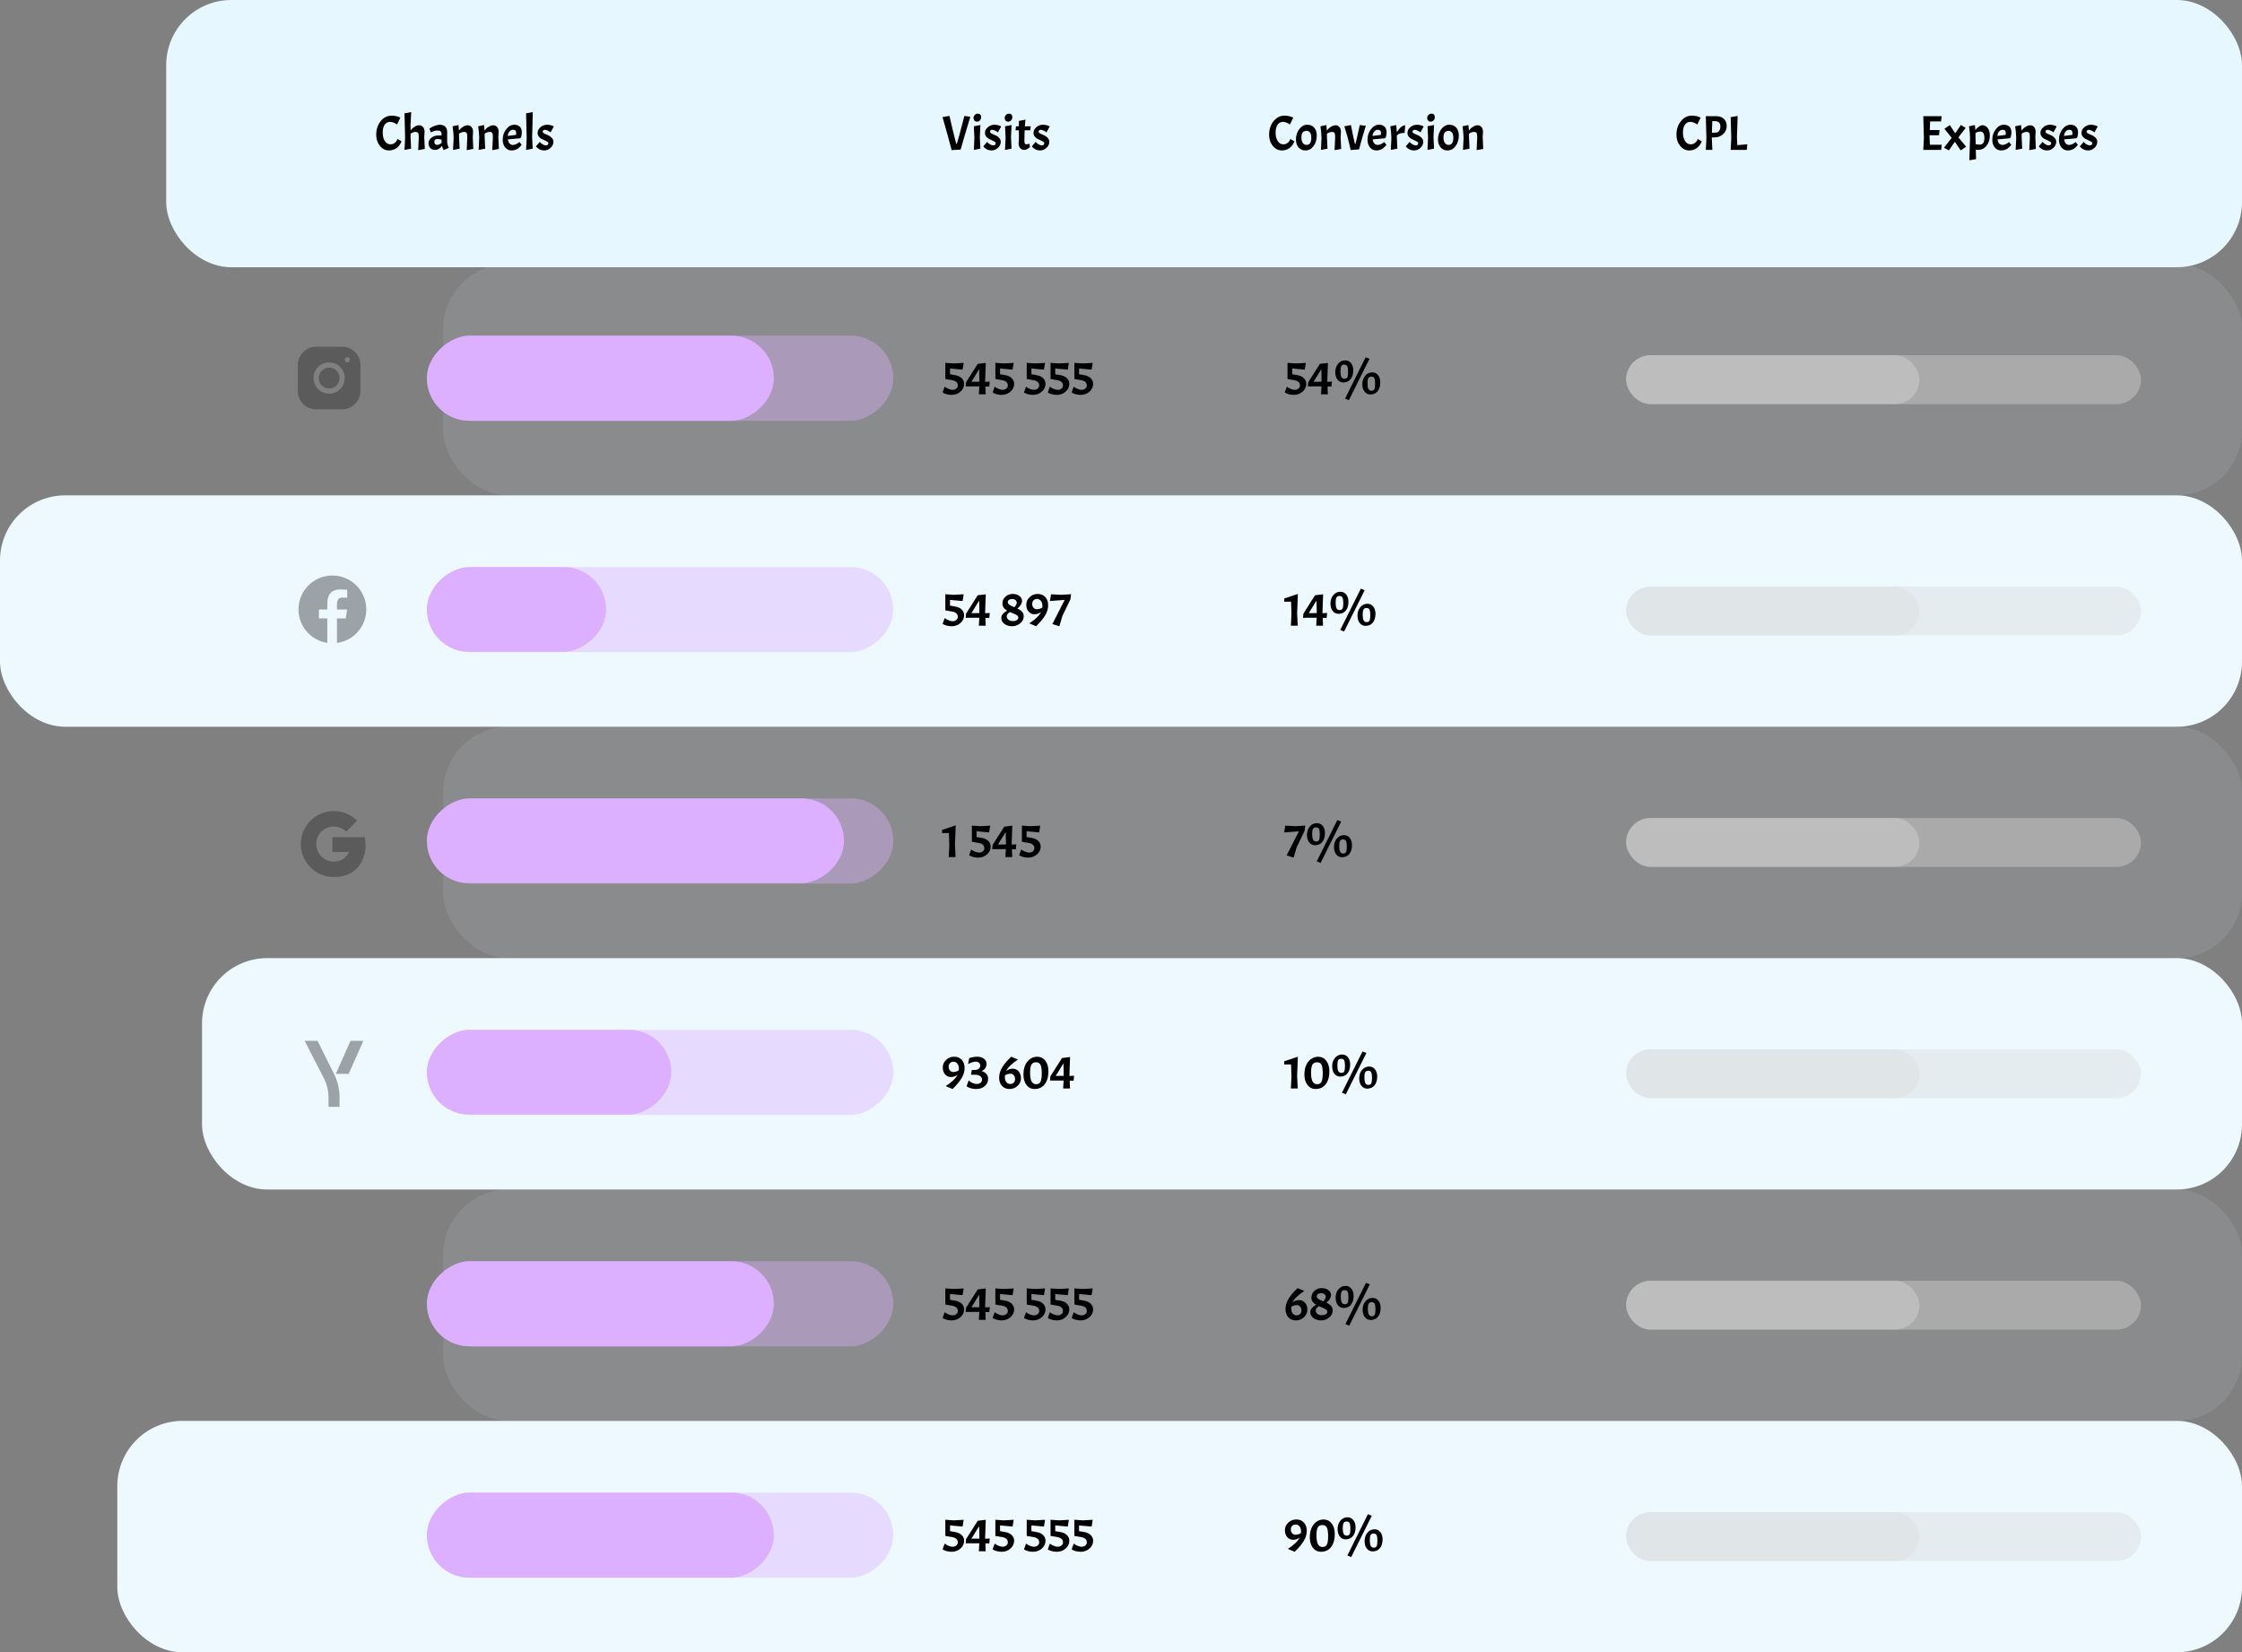 <?xml version="1.0" encoding="UTF-8"?> <svg xmlns="http://www.w3.org/2000/svg" width="688" height="507" viewBox="0 0 688 507" fill="none"><rect x="0" y="0" width="688" height="507" fill="#808080" stroke="none"/> <rect x="51" width="637" height="82" rx="20" fill="#E6F7FF"></rect> <path d="M293.44 44.125H293.62L294.37 41.545L295.945 35.56L297.76 35.83L295.975 41.785L294.805 45.88L292.03 46.075L290.965 42.07L289.225 35.935L291.355 35.56L292.72 41.35L293.44 44.125ZM300.859 38.365L300.679 42.1L300.844 45.625L298.834 46L299.014 42.355L298.849 38.74L300.859 38.365ZM298.744 36.175C298.744 35.835 298.874 35.535 299.134 35.275C299.394 35.005 299.694 34.87 300.034 34.87C300.374 34.87 300.634 34.965 300.814 35.155C300.994 35.335 301.084 35.61 301.084 35.98C301.084 36.35 300.954 36.67 300.694 36.94C300.444 37.2 300.149 37.33 299.809 37.33C299.479 37.33 299.219 37.22 299.029 37C298.839 36.78 298.744 36.505 298.744 36.175ZM304.777 44.605C305.297 44.605 305.557 44.375 305.557 43.915C305.557 43.755 305.442 43.605 305.212 43.465C304.992 43.325 304.717 43.185 304.387 43.045C304.067 42.905 303.742 42.75 303.412 42.58C303.092 42.4 302.817 42.155 302.587 41.845C302.367 41.535 302.257 41.18 302.257 40.78C302.257 40.11 302.552 39.525 303.142 39.025C303.732 38.525 304.412 38.275 305.182 38.275C305.542 38.275 305.892 38.32 306.232 38.41C306.582 38.49 306.917 38.62 307.237 38.8L306.232 40.63C306.162 40.57 306.072 40.495 305.962 40.405C305.852 40.315 305.642 40.2 305.332 40.06C305.032 39.91 304.762 39.835 304.522 39.835C304.292 39.835 304.112 39.89 303.982 40C303.862 40.1 303.802 40.245 303.802 40.435C303.802 40.615 303.972 40.8 304.312 40.99C304.662 41.17 305.042 41.34 305.452 41.5C305.862 41.65 306.237 41.905 306.577 42.265C306.927 42.615 307.102 43.035 307.102 43.525C307.102 44.225 306.812 44.84 306.232 45.37C305.662 45.9 305.002 46.165 304.252 46.165C303.772 46.165 303.322 46.06 302.902 45.85C302.492 45.64 302.197 45.43 302.017 45.22L301.747 44.905L302.932 43.525C302.992 43.605 303.077 43.705 303.187 43.825C303.297 43.945 303.512 44.105 303.832 44.305C304.162 44.505 304.477 44.605 304.777 44.605ZM310.425 38.365L310.245 42.1L310.41 45.625L308.4 46L308.58 42.355L308.415 38.74L310.425 38.365ZM308.31 36.175C308.31 35.835 308.44 35.535 308.7 35.275C308.96 35.005 309.26 34.87 309.6 34.87C309.94 34.87 310.2 34.965 310.38 35.155C310.56 35.335 310.65 35.61 310.65 35.98C310.65 36.35 310.52 36.67 310.26 36.94C310.01 37.2 309.715 37.33 309.375 37.33C309.045 37.33 308.785 37.22 308.595 37C308.405 36.78 308.31 36.505 308.31 36.175ZM312.662 38.74V37.105L314.687 36.715L314.492 38.74H316.307L316.142 39.97H314.432L314.357 43.105C314.357 43.575 314.402 43.89 314.492 44.05C314.582 44.2 314.747 44.275 314.987 44.275C315.227 44.275 315.547 44.22 315.947 44.11L316.037 45.175C315.377 45.725 314.797 46 314.297 46C313.797 46 313.387 45.82 313.067 45.46C312.747 45.09 312.587 44.61 312.587 44.02L312.677 42.34L312.662 39.97H311.627L311.792 38.74H312.662ZM319.674 44.605C320.194 44.605 320.454 44.375 320.454 43.915C320.454 43.755 320.339 43.605 320.109 43.465C319.889 43.325 319.614 43.185 319.284 43.045C318.964 42.905 318.639 42.75 318.309 42.58C317.989 42.4 317.714 42.155 317.484 41.845C317.264 41.535 317.154 41.18 317.154 40.78C317.154 40.11 317.449 39.525 318.039 39.025C318.629 38.525 319.309 38.275 320.079 38.275C320.439 38.275 320.789 38.32 321.129 38.41C321.479 38.49 321.814 38.62 322.134 38.8L321.129 40.63C321.059 40.57 320.969 40.495 320.859 40.405C320.749 40.315 320.539 40.2 320.229 40.06C319.929 39.91 319.659 39.835 319.419 39.835C319.189 39.835 319.009 39.89 318.879 40C318.759 40.1 318.699 40.245 318.699 40.435C318.699 40.615 318.869 40.8 319.209 40.99C319.559 41.17 319.939 41.34 320.349 41.5C320.759 41.65 321.134 41.905 321.474 42.265C321.824 42.615 321.999 43.035 321.999 43.525C321.999 44.225 321.709 44.84 321.129 45.37C320.559 45.9 319.899 46.165 319.149 46.165C318.669 46.165 318.219 46.06 317.799 45.85C317.389 45.64 317.094 45.43 316.914 45.22L316.644 44.905L317.829 43.525C317.889 43.605 317.974 43.705 318.084 43.825C318.194 43.945 318.409 44.105 318.729 44.305C319.059 44.505 319.374 44.605 319.674 44.605Z" fill="black"></path> <path d="M119.395 46.165C118.285 46.165 117.35 45.7 116.59 44.77C115.83 43.84 115.45 42.7 115.45 41.35C115.45 39.7 115.905 38.31 116.815 37.18C117.735 36.05 118.86 35.485 120.19 35.485C120.71 35.485 121.19 35.54 121.63 35.65C122.08 35.75 122.4 35.855 122.59 35.965L122.86 36.13L121.84 38.215C121.61 38.015 121.285 37.83 120.865 37.66C120.445 37.48 120.065 37.39 119.725 37.39C119.035 37.39 118.48 37.675 118.06 38.245C117.65 38.815 117.445 39.63 117.445 40.69C117.445 41.74 117.66 42.605 118.09 43.285C118.52 43.955 119.105 44.29 119.845 44.29C120.325 44.29 120.76 44.14 121.15 43.84C121.54 43.54 121.815 43.14 121.975 42.64L123.22 43.36C122.89 44.24 122.385 44.93 121.705 45.43C121.025 45.92 120.255 46.165 119.395 46.165ZM128.512 42.205C128.512 41.515 128.452 41.055 128.332 40.825C128.212 40.595 127.932 40.48 127.492 40.48C127.052 40.48 126.552 40.655 125.992 41.005V42.1L126.157 45.625L124.132 46L124.312 42.355L124.132 34.765L126.187 34.39L125.992 38.275V40.03C126.142 39.83 126.312 39.635 126.502 39.445C126.692 39.255 126.987 39.04 127.387 38.8C127.787 38.56 128.212 38.44 128.662 38.44C129.122 38.44 129.507 38.62 129.817 38.98C130.127 39.33 130.282 39.81 130.282 40.42L130.192 42.1L130.357 45.7L128.332 46.075L128.512 42.205ZM133.513 46C132.923 46 132.438 45.815 132.058 45.445C131.688 45.065 131.503 44.56 131.503 43.93C131.503 43.29 131.793 42.74 132.373 42.28C132.953 41.81 133.658 41.575 134.488 41.575H135.508V41.32C135.508 40.83 135.408 40.495 135.208 40.315C135.008 40.135 134.633 40.045 134.083 40.045C133.853 40.045 133.578 40.095 133.258 40.195C132.948 40.285 132.598 40.43 132.208 40.63L131.773 39.445C132.203 39.145 132.723 38.875 133.333 38.635C133.953 38.395 134.463 38.275 134.863 38.275C136.433 38.275 137.218 39.035 137.218 40.555V43.495C137.218 44.055 137.393 44.68 137.743 45.37L136.153 46.045C135.903 45.565 135.718 45.135 135.598 44.755C135.048 45.585 134.353 46 133.513 46ZM134.143 44.47C134.543 44.47 134.998 44.265 135.508 43.855V42.85C134.978 42.73 134.548 42.67 134.218 42.67C133.588 42.67 133.273 42.95 133.273 43.51C133.273 43.8 133.353 44.035 133.513 44.215C133.673 44.385 133.883 44.47 134.143 44.47ZM143.394 42.205C143.394 41.515 143.334 41.055 143.214 40.825C143.094 40.595 142.814 40.48 142.374 40.48C141.934 40.48 141.434 40.655 140.874 41.005V42.1L141.039 45.625L139.029 46L139.209 42.355C139.169 41.015 139.059 39.815 138.879 38.755L140.694 38.365C140.764 38.945 140.814 39.51 140.844 40.06C140.994 39.86 141.164 39.665 141.354 39.475C141.544 39.275 141.844 39.055 142.254 38.815C142.664 38.565 143.094 38.44 143.544 38.44C144.004 38.44 144.389 38.62 144.699 38.98C145.009 39.33 145.164 39.81 145.164 40.42L145.074 42.1L145.239 45.7L143.214 46.075L143.394 42.205ZM151.245 42.205C151.245 41.515 151.185 41.055 151.065 40.825C150.945 40.595 150.665 40.48 150.225 40.48C149.785 40.48 149.285 40.655 148.725 41.005V42.1L148.89 45.625L146.88 46L147.06 42.355C147.02 41.015 146.91 39.815 146.73 38.755L148.545 38.365C148.615 38.945 148.665 39.51 148.695 40.06C148.845 39.86 149.015 39.665 149.205 39.475C149.395 39.275 149.695 39.055 150.105 38.815C150.515 38.565 150.945 38.44 151.395 38.44C151.855 38.44 152.24 38.62 152.55 38.98C152.86 39.33 153.015 39.81 153.015 40.42L152.925 42.1L153.09 45.7L151.065 46.075L151.245 42.205ZM157.447 44.47C157.737 44.47 158.042 44.395 158.362 44.245C158.682 44.095 158.932 43.945 159.112 43.795L159.382 43.57L160.072 44.41C159.972 44.58 159.817 44.775 159.607 44.995C159.397 45.215 159.182 45.405 158.962 45.565C158.752 45.715 158.467 45.855 158.107 45.985C157.757 46.105 157.392 46.165 157.012 46.165C156.202 46.165 155.542 45.86 155.032 45.25C154.522 44.63 154.267 43.835 154.267 42.865C154.267 41.645 154.622 40.575 155.332 39.655C156.042 38.735 156.872 38.275 157.822 38.275C158.552 38.275 159.117 38.48 159.517 38.89C159.927 39.3 160.132 39.875 160.132 40.615C160.132 41.055 160.057 41.555 159.907 42.115L159.607 42.43L155.857 42.775C156.027 43.905 156.557 44.47 157.447 44.47ZM157.447 39.82C157.007 39.82 156.637 40 156.337 40.36C156.037 40.71 155.862 41.16 155.812 41.71L158.362 41.395C158.392 41.165 158.407 40.975 158.407 40.825C158.407 40.155 158.087 39.82 157.447 39.82ZM163.496 34.39L163.301 42.1L163.466 45.625L161.441 46L161.621 42.355L161.441 34.765L163.496 34.39ZM167.5 44.605C168.02 44.605 168.28 44.375 168.28 43.915C168.28 43.755 168.165 43.605 167.935 43.465C167.715 43.325 167.44 43.185 167.11 43.045C166.79 42.905 166.465 42.75 166.135 42.58C165.815 42.4 165.54 42.155 165.31 41.845C165.09 41.535 164.98 41.18 164.98 40.78C164.98 40.11 165.275 39.525 165.865 39.025C166.455 38.525 167.135 38.275 167.905 38.275C168.265 38.275 168.615 38.32 168.955 38.41C169.305 38.49 169.64 38.62 169.96 38.8L168.955 40.63C168.885 40.57 168.795 40.495 168.685 40.405C168.575 40.315 168.365 40.2 168.055 40.06C167.755 39.91 167.485 39.835 167.245 39.835C167.015 39.835 166.835 39.89 166.705 40C166.585 40.1 166.525 40.245 166.525 40.435C166.525 40.615 166.695 40.8 167.035 40.99C167.385 41.17 167.765 41.34 168.175 41.5C168.585 41.65 168.96 41.905 169.3 42.265C169.65 42.615 169.825 43.035 169.825 43.525C169.825 44.225 169.535 44.84 168.955 45.37C168.385 45.9 167.725 46.165 166.975 46.165C166.495 46.165 166.045 46.06 165.625 45.85C165.215 45.64 164.92 45.43 164.74 45.22L164.47 44.905L165.655 43.525C165.715 43.605 165.8 43.705 165.91 43.825C166.02 43.945 166.235 44.105 166.555 44.305C166.885 44.505 167.2 44.605 167.5 44.605Z" fill="black"></path> <path d="M393.395 46.165C392.285 46.165 391.35 45.7 390.59 44.77C389.83 43.84 389.45 42.7 389.45 41.35C389.45 39.7 389.905 38.31 390.815 37.18C391.735 36.05 392.86 35.485 394.19 35.485C394.71 35.485 395.19 35.54 395.63 35.65C396.08 35.75 396.4 35.855 396.59 35.965L396.86 36.13L395.84 38.215C395.61 38.015 395.285 37.83 394.865 37.66C394.445 37.48 394.065 37.39 393.725 37.39C393.035 37.39 392.48 37.675 392.06 38.245C391.65 38.815 391.445 39.63 391.445 40.69C391.445 41.74 391.66 42.605 392.09 43.285C392.52 43.955 393.105 44.29 393.845 44.29C394.325 44.29 394.76 44.14 395.15 43.84C395.54 43.54 395.815 43.14 395.975 42.64L397.22 43.36C396.89 44.24 396.385 44.93 395.705 45.43C395.025 45.92 394.255 46.165 393.395 46.165ZM397.682 42.865C397.682 41.585 398.027 40.5 398.717 39.61C399.407 38.72 400.212 38.275 401.132 38.275C402.062 38.275 402.782 38.575 403.292 39.175C403.812 39.775 404.072 40.57 404.072 41.56C404.072 42.88 403.737 43.98 403.067 44.86C402.407 45.73 401.572 46.165 400.562 46.165C399.732 46.165 399.042 45.855 398.492 45.235C397.952 44.605 397.682 43.815 397.682 42.865ZM402.392 42.34C402.392 40.89 401.897 40.165 400.907 40.165C399.877 40.165 399.362 40.845 399.362 42.205C399.362 42.915 399.507 43.47 399.797 43.87C400.087 44.27 400.467 44.47 400.937 44.47C401.417 44.47 401.777 44.29 402.017 43.93C402.267 43.56 402.392 43.03 402.392 42.34ZM409.718 42.205C409.718 41.515 409.658 41.055 409.538 40.825C409.418 40.595 409.138 40.48 408.698 40.48C408.258 40.48 407.758 40.655 407.198 41.005V42.1L407.363 45.625L405.353 46L405.533 42.355C405.493 41.015 405.383 39.815 405.203 38.755L407.018 38.365C407.088 38.945 407.138 39.51 407.168 40.06C407.318 39.86 407.488 39.665 407.678 39.475C407.868 39.275 408.168 39.055 408.578 38.815C408.988 38.565 409.418 38.44 409.868 38.44C410.328 38.44 410.713 38.62 411.023 38.98C411.333 39.33 411.488 39.81 411.488 40.42L411.398 42.1L411.563 45.7L409.538 46.075L409.718 42.205ZM415.77 44.125H415.965L416.46 42.07L417.27 38.365L419.13 38.59L418.005 42.31L417.06 45.82L414.495 46.045L413.61 42.4L412.53 38.755L414.57 38.38L415.215 41.68L415.77 44.125ZM422.819 44.47C423.109 44.47 423.414 44.395 423.734 44.245C424.054 44.095 424.304 43.945 424.484 43.795L424.754 43.57L425.444 44.41C425.344 44.58 425.189 44.775 424.979 44.995C424.769 45.215 424.554 45.405 424.334 45.565C424.124 45.715 423.839 45.855 423.479 45.985C423.129 46.105 422.764 46.165 422.384 46.165C421.574 46.165 420.914 45.86 420.404 45.25C419.894 44.63 419.639 43.835 419.639 42.865C419.639 41.645 419.994 40.575 420.704 39.655C421.414 38.735 422.244 38.275 423.194 38.275C423.924 38.275 424.489 38.48 424.889 38.89C425.299 39.3 425.504 39.875 425.504 40.615C425.504 41.055 425.429 41.555 425.279 42.115L424.979 42.43L421.229 42.775C421.399 43.905 421.929 44.47 422.819 44.47ZM422.819 39.82C422.379 39.82 422.009 40 421.709 40.36C421.409 40.71 421.234 41.16 421.184 41.71L423.734 41.395C423.764 41.165 423.779 40.975 423.779 40.825C423.779 40.155 423.459 39.82 422.819 39.82ZM426.648 38.755L428.463 38.365C428.553 39.135 428.613 39.865 428.643 40.555C429.553 39.145 430.408 38.44 431.208 38.44L431.043 40.78C430.463 40.78 430.003 40.835 429.663 40.945C429.333 41.045 428.993 41.25 428.643 41.56V42.1L428.808 45.625L426.798 46L426.978 42.355C426.938 41.015 426.828 39.815 426.648 38.755ZM434.425 44.605C434.945 44.605 435.205 44.375 435.205 43.915C435.205 43.755 435.09 43.605 434.86 43.465C434.64 43.325 434.365 43.185 434.035 43.045C433.715 42.905 433.39 42.75 433.06 42.58C432.74 42.4 432.465 42.155 432.235 41.845C432.015 41.535 431.905 41.18 431.905 40.78C431.905 40.11 432.2 39.525 432.79 39.025C433.38 38.525 434.06 38.275 434.83 38.275C435.19 38.275 435.54 38.32 435.88 38.41C436.23 38.49 436.565 38.62 436.885 38.8L435.88 40.63C435.81 40.57 435.72 40.495 435.61 40.405C435.5 40.315 435.29 40.2 434.98 40.06C434.68 39.91 434.41 39.835 434.17 39.835C433.94 39.835 433.76 39.89 433.63 40C433.51 40.1 433.45 40.245 433.45 40.435C433.45 40.615 433.62 40.8 433.96 40.99C434.31 41.17 434.69 41.34 435.1 41.5C435.51 41.65 435.885 41.905 436.225 42.265C436.575 42.615 436.75 43.035 436.75 43.525C436.75 44.225 436.46 44.84 435.88 45.37C435.31 45.9 434.65 46.165 433.9 46.165C433.42 46.165 432.97 46.06 432.55 45.85C432.14 45.64 431.845 45.43 431.665 45.22L431.395 44.905L432.58 43.525C432.64 43.605 432.725 43.705 432.835 43.825C432.945 43.945 433.16 44.105 433.48 44.305C433.81 44.505 434.125 44.605 434.425 44.605ZM440.073 38.365L439.893 42.1L440.058 45.625L438.048 46L438.228 42.355L438.063 38.74L440.073 38.365ZM437.958 36.175C437.958 35.835 438.088 35.535 438.348 35.275C438.608 35.005 438.908 34.87 439.248 34.87C439.588 34.87 439.848 34.965 440.028 35.155C440.208 35.335 440.298 35.61 440.298 35.98C440.298 36.35 440.168 36.67 439.908 36.94C439.658 37.2 439.363 37.33 439.023 37.33C438.693 37.33 438.433 37.22 438.243 37C438.053 36.78 437.958 36.505 437.958 36.175ZM441.275 42.865C441.275 41.585 441.62 40.5 442.31 39.61C443 38.72 443.805 38.275 444.725 38.275C445.655 38.275 446.375 38.575 446.885 39.175C447.405 39.775 447.665 40.57 447.665 41.56C447.665 42.88 447.33 43.98 446.66 44.86C446 45.73 445.165 46.165 444.155 46.165C443.325 46.165 442.635 45.855 442.085 45.235C441.545 44.605 441.275 43.815 441.275 42.865ZM445.985 42.34C445.985 40.89 445.49 40.165 444.5 40.165C443.47 40.165 442.955 40.845 442.955 42.205C442.955 42.915 443.1 43.47 443.39 43.87C443.68 44.27 444.06 44.47 444.53 44.47C445.01 44.47 445.37 44.29 445.61 43.93C445.86 43.56 445.985 43.03 445.985 42.34ZM453.312 42.205C453.312 41.515 453.252 41.055 453.132 40.825C453.012 40.595 452.732 40.48 452.292 40.48C451.852 40.48 451.352 40.655 450.792 41.005V42.1L450.957 45.625L448.947 46L449.127 42.355C449.087 41.015 448.977 39.815 448.797 38.755L450.612 38.365C450.682 38.945 450.732 39.51 450.762 40.06C450.912 39.86 451.082 39.665 451.272 39.475C451.462 39.275 451.762 39.055 452.172 38.815C452.582 38.565 453.012 38.44 453.462 38.44C453.922 38.44 454.307 38.62 454.617 38.98C454.927 39.33 455.082 39.81 455.082 40.42L454.992 42.1L455.157 45.7L453.132 46.075L453.312 42.205Z" fill="black"></path> <path d="M518.395 46.165C517.285 46.165 516.35 45.7 515.59 44.77C514.83 43.84 514.45 42.7 514.45 41.35C514.45 39.7 514.905 38.31 515.815 37.18C516.735 36.05 517.86 35.485 519.19 35.485C519.71 35.485 520.19 35.54 520.63 35.65C521.08 35.75 521.4 35.855 521.59 35.965L521.86 36.13L520.84 38.215C520.61 38.015 520.285 37.83 519.865 37.66C519.445 37.48 519.065 37.39 518.725 37.39C518.035 37.39 517.48 37.675 517.06 38.245C516.65 38.815 516.445 39.63 516.445 40.69C516.445 41.74 516.66 42.605 517.09 43.285C517.52 43.955 518.105 44.29 518.845 44.29C519.325 44.29 519.76 44.14 520.15 43.84C520.54 43.54 520.815 43.14 520.975 42.64L522.22 43.36C521.89 44.24 521.385 44.93 520.705 45.43C520.025 45.92 519.255 46.165 518.395 46.165ZM526.717 35.65C527.677 35.65 528.442 35.925 529.012 36.475C529.582 37.015 529.867 37.76 529.867 38.71C529.867 39.66 529.507 40.475 528.787 41.155C528.067 41.825 527.187 42.16 526.147 42.16H525.292L525.472 46H523.462L523.642 42.355L523.462 35.65H526.717ZM526.177 37.165H525.442L525.337 40.705H526.357C526.857 40.705 527.242 40.54 527.512 40.21C527.792 39.88 527.932 39.41 527.932 38.8C527.932 37.71 527.347 37.165 526.177 37.165ZM531.094 46L531.274 42.355L531.094 35.95L533.224 35.575L533.014 42.1L533.119 44.53L536.194 44.29L536.029 46H531.094Z" fill="black"></path> <path d="M590.2 46L590.38 42.355L590.2 35.65H595.825L595.66 37.255H592.285L592.195 39.91H595.195L595.03 41.5H592.135L592.12 42.1L592.225 44.41H595.855L595.69 46H590.2ZM601.678 46.15L599.893 43.495L598.048 46.15L596.563 45.325L598.918 42.28L596.683 39.52L598.348 38.38L599.983 40.915L601.753 38.35L603.208 39.25L600.973 42.16L603.343 45.01L601.678 46.15ZM608.348 38.425C608.988 38.425 609.523 38.705 609.953 39.265C610.393 39.825 610.613 40.58 610.613 41.53C610.613 42.86 610.268 43.94 609.578 44.77C608.898 45.59 608.048 46 607.028 46C606.818 46 606.583 45.985 606.323 45.955L606.398 48.82L604.343 49.195L604.538 42.355H604.553C604.513 41.015 604.403 39.815 604.223 38.755L606.038 38.365C606.098 38.895 606.148 39.42 606.188 39.94C606.208 39.89 606.308 39.755 606.488 39.535C606.678 39.305 606.953 39.065 607.313 38.815C607.673 38.555 608.018 38.425 608.348 38.425ZM607.763 40.375C607.233 40.375 606.718 40.52 606.218 40.81V42.1L606.278 44.245C606.818 44.335 607.228 44.38 607.508 44.38C608.468 44.38 608.948 43.715 608.948 42.385C608.948 41.045 608.553 40.375 607.763 40.375ZM614.557 44.47C614.847 44.47 615.152 44.395 615.472 44.245C615.792 44.095 616.042 43.945 616.222 43.795L616.492 43.57L617.182 44.41C617.082 44.58 616.927 44.775 616.717 44.995C616.507 45.215 616.292 45.405 616.072 45.565C615.862 45.715 615.577 45.855 615.217 45.985C614.867 46.105 614.502 46.165 614.122 46.165C613.312 46.165 612.652 45.86 612.142 45.25C611.632 44.63 611.377 43.835 611.377 42.865C611.377 41.645 611.732 40.575 612.442 39.655C613.152 38.735 613.982 38.275 614.932 38.275C615.662 38.275 616.227 38.48 616.627 38.89C617.037 39.3 617.242 39.875 617.242 40.615C617.242 41.055 617.167 41.555 617.017 42.115L616.717 42.43L612.967 42.775C613.137 43.905 613.667 44.47 614.557 44.47ZM614.557 39.82C614.117 39.82 613.747 40 613.447 40.36C613.147 40.71 612.972 41.16 612.922 41.71L615.472 41.395C615.502 41.165 615.517 40.975 615.517 40.825C615.517 40.155 615.197 39.82 614.557 39.82ZM622.902 42.205C622.902 41.515 622.842 41.055 622.722 40.825C622.602 40.595 622.322 40.48 621.882 40.48C621.442 40.48 620.942 40.655 620.382 41.005V42.1L620.547 45.625L618.537 46L618.717 42.355C618.677 41.015 618.567 39.815 618.387 38.755L620.202 38.365C620.272 38.945 620.322 39.51 620.352 40.06C620.502 39.86 620.672 39.665 620.862 39.475C621.052 39.275 621.352 39.055 621.762 38.815C622.172 38.565 622.602 38.44 623.052 38.44C623.512 38.44 623.897 38.62 624.207 38.98C624.517 39.33 624.672 39.81 624.672 40.42L624.582 42.1L624.747 45.7L622.722 46.075L622.902 42.205ZM628.668 44.605C629.188 44.605 629.448 44.375 629.448 43.915C629.448 43.755 629.333 43.605 629.103 43.465C628.883 43.325 628.608 43.185 628.278 43.045C627.958 42.905 627.633 42.75 627.303 42.58C626.983 42.4 626.708 42.155 626.478 41.845C626.258 41.535 626.148 41.18 626.148 40.78C626.148 40.11 626.443 39.525 627.033 39.025C627.623 38.525 628.303 38.275 629.073 38.275C629.433 38.275 629.783 38.32 630.123 38.41C630.473 38.49 630.808 38.62 631.128 38.8L630.123 40.63C630.053 40.57 629.963 40.495 629.853 40.405C629.743 40.315 629.533 40.2 629.223 40.06C628.923 39.91 628.653 39.835 628.413 39.835C628.183 39.835 628.003 39.89 627.873 40C627.753 40.1 627.693 40.245 627.693 40.435C627.693 40.615 627.863 40.8 628.203 40.99C628.553 41.17 628.933 41.34 629.343 41.5C629.753 41.65 630.128 41.905 630.468 42.265C630.818 42.615 630.993 43.035 630.993 43.525C630.993 44.225 630.703 44.84 630.123 45.37C629.553 45.9 628.893 46.165 628.143 46.165C627.663 46.165 627.213 46.06 626.793 45.85C626.383 45.64 626.088 45.43 625.908 45.22L625.638 44.905L626.823 43.525C626.883 43.605 626.968 43.705 627.078 43.825C627.188 43.945 627.403 44.105 627.723 44.305C628.053 44.505 628.368 44.605 628.668 44.605ZM635.007 44.47C635.297 44.47 635.602 44.395 635.922 44.245C636.242 44.095 636.492 43.945 636.672 43.795L636.942 43.57L637.632 44.41C637.532 44.58 637.377 44.775 637.167 44.995C636.957 45.215 636.742 45.405 636.522 45.565C636.312 45.715 636.027 45.855 635.667 45.985C635.317 46.105 634.952 46.165 634.572 46.165C633.762 46.165 633.102 45.86 632.592 45.25C632.082 44.63 631.827 43.835 631.827 42.865C631.827 41.645 632.182 40.575 632.892 39.655C633.602 38.735 634.432 38.275 635.382 38.275C636.112 38.275 636.677 38.48 637.077 38.89C637.487 39.3 637.692 39.875 637.692 40.615C637.692 41.055 637.617 41.555 637.467 42.115L637.167 42.43L633.417 42.775C633.587 43.905 634.117 44.47 635.007 44.47ZM635.007 39.82C634.567 39.82 634.197 40 633.897 40.36C633.597 40.71 633.422 41.16 633.372 41.71L635.922 41.395C635.952 41.165 635.967 40.975 635.967 40.825C635.967 40.155 635.647 39.82 635.007 39.82ZM641.266 44.605C641.786 44.605 642.046 44.375 642.046 43.915C642.046 43.755 641.931 43.605 641.701 43.465C641.481 43.325 641.206 43.185 640.876 43.045C640.556 42.905 640.231 42.75 639.901 42.58C639.581 42.4 639.306 42.155 639.076 41.845C638.856 41.535 638.746 41.18 638.746 40.78C638.746 40.11 639.041 39.525 639.631 39.025C640.221 38.525 640.901 38.275 641.671 38.275C642.031 38.275 642.381 38.32 642.721 38.41C643.071 38.49 643.406 38.62 643.726 38.8L642.721 40.63C642.651 40.57 642.561 40.495 642.451 40.405C642.341 40.315 642.131 40.2 641.821 40.06C641.521 39.91 641.251 39.835 641.011 39.835C640.781 39.835 640.601 39.89 640.471 40C640.351 40.1 640.291 40.245 640.291 40.435C640.291 40.615 640.461 40.8 640.801 40.99C641.151 41.17 641.531 41.34 641.941 41.5C642.351 41.65 642.726 41.905 643.066 42.265C643.416 42.615 643.591 43.035 643.591 43.525C643.591 44.225 643.301 44.84 642.721 45.37C642.151 45.9 641.491 46.165 640.741 46.165C640.261 46.165 639.811 46.06 639.391 45.85C638.981 45.64 638.686 45.43 638.506 45.22L638.236 44.905L639.421 43.525C639.481 43.605 639.566 43.705 639.676 43.825C639.786 43.945 640.001 44.105 640.321 44.305C640.651 44.505 640.966 44.605 641.266 44.605Z" fill="black"></path> <rect opacity="0.1" x="136" y="81" width="552" height="71" rx="20" fill="#E6F7FF"></rect> <path d="M295.855 117.79C295.855 118.72 295.48 119.515 294.73 120.175C293.99 120.835 293.085 121.165 292.015 121.165C291.515 121.165 291.035 121.105 290.575 120.985C290.115 120.855 289.78 120.73 289.57 120.61L289.255 120.415L289.885 118.66C290.195 118.9 290.58 119.12 291.04 119.32C291.51 119.52 291.945 119.62 292.345 119.62C292.755 119.62 293.12 119.495 293.44 119.245C293.76 118.985 293.92 118.67 293.92 118.3C293.92 117.39 293.31 116.835 292.09 116.635L290.095 116.305V111.34L292.675 111.52L295.72 111.355L295.39 113.425L291.535 113.08V114.835L293.17 115.12C294.01 115.27 294.665 115.585 295.135 116.065C295.615 116.545 295.855 117.12 295.855 117.79ZM296.46 117.28L300.03 111.655L302.505 111.355L302.295 117.16L303.735 117.1L303.585 118.615L302.385 118.585L302.475 121H300.375L300.525 118.555L296.34 118.57L296.46 117.28ZM300.48 113.29L298.095 117.145L300.555 117.13L300.48 113.29ZM311.207 117.79C311.207 118.72 310.832 119.515 310.082 120.175C309.342 120.835 308.437 121.165 307.367 121.165C306.867 121.165 306.387 121.105 305.927 120.985C305.467 120.855 305.132 120.73 304.922 120.61L304.607 120.415L305.237 118.66C305.547 118.9 305.932 119.12 306.392 119.32C306.862 119.52 307.297 119.62 307.697 119.62C308.107 119.62 308.472 119.495 308.792 119.245C309.112 118.985 309.272 118.67 309.272 118.3C309.272 117.39 308.662 116.835 307.442 116.635L305.447 116.305V111.34L308.027 111.52L311.072 111.355L310.742 113.425L306.887 113.08V114.835L308.522 115.12C309.362 115.27 310.017 115.585 310.487 116.065C310.967 116.545 311.207 117.12 311.207 117.79ZM320.831 117.79C320.831 118.72 320.456 119.515 319.706 120.175C318.966 120.835 318.061 121.165 316.991 121.165C316.491 121.165 316.011 121.105 315.551 120.985C315.091 120.855 314.756 120.73 314.546 120.61L314.231 120.415L314.861 118.66C315.171 118.9 315.556 119.12 316.016 119.32C316.486 119.52 316.921 119.62 317.321 119.62C317.731 119.62 318.096 119.495 318.416 119.245C318.736 118.985 318.896 118.67 318.896 118.3C318.896 117.39 318.286 116.835 317.066 116.635L315.071 116.305V111.34L317.651 111.52L320.696 111.355L320.366 113.425L316.511 113.08V114.835L318.146 115.12C318.986 115.27 319.641 115.585 320.111 116.065C320.591 116.545 320.831 117.12 320.831 117.79ZM328.14 117.79C328.14 118.72 327.765 119.515 327.015 120.175C326.275 120.835 325.37 121.165 324.3 121.165C323.8 121.165 323.32 121.105 322.86 120.985C322.4 120.855 322.065 120.73 321.855 120.61L321.54 120.415L322.17 118.66C322.48 118.9 322.865 119.12 323.325 119.32C323.795 119.52 324.23 119.62 324.63 119.62C325.04 119.62 325.405 119.495 325.725 119.245C326.045 118.985 326.205 118.67 326.205 118.3C326.205 117.39 325.595 116.835 324.375 116.635L322.38 116.305V111.34L324.96 111.52L328.005 111.355L327.675 113.425L323.82 113.08V114.835L325.455 115.12C326.295 115.27 326.95 115.585 327.42 116.065C327.9 116.545 328.14 117.12 328.14 117.79ZM335.45 117.79C335.45 118.72 335.075 119.515 334.325 120.175C333.585 120.835 332.68 121.165 331.61 121.165C331.11 121.165 330.63 121.105 330.17 120.985C329.71 120.855 329.375 120.73 329.165 120.61L328.85 120.415L329.48 118.66C329.79 118.9 330.175 119.12 330.635 119.32C331.105 119.52 331.54 119.62 331.94 119.62C332.35 119.62 332.715 119.495 333.035 119.245C333.355 118.985 333.515 118.67 333.515 118.3C333.515 117.39 332.905 116.835 331.685 116.635L329.69 116.305V111.34L332.27 111.52L335.315 111.355L334.985 113.425L331.13 113.08V114.835L332.765 115.12C333.605 115.27 334.26 115.585 334.73 116.065C335.21 116.545 335.45 117.12 335.45 117.79Z" fill="black"></path> <path d="M400.855 117.79C400.855 118.72 400.48 119.515 399.73 120.175C398.99 120.835 398.085 121.165 397.015 121.165C396.515 121.165 396.035 121.105 395.575 120.985C395.115 120.855 394.78 120.73 394.57 120.61L394.255 120.415L394.885 118.66C395.195 118.9 395.58 119.12 396.04 119.32C396.51 119.52 396.945 119.62 397.345 119.62C397.755 119.62 398.12 119.495 398.44 119.245C398.76 118.985 398.92 118.67 398.92 118.3C398.92 117.39 398.31 116.835 397.09 116.635L395.095 116.305V111.34L397.675 111.52L400.72 111.355L400.39 113.425L396.535 113.08V114.835L398.17 115.12C399.01 115.27 399.665 115.585 400.135 116.065C400.615 116.545 400.855 117.12 400.855 117.79ZM401.46 117.28L405.03 111.655L407.505 111.355L407.295 117.16L408.735 117.1L408.585 118.615L407.385 118.585L407.475 121H405.375L405.525 118.555L401.34 118.57L401.46 117.28ZM405.48 113.29L403.095 117.145L405.555 117.13L405.48 113.29ZM412.817 110.575C413.547 110.575 414.137 110.86 414.587 111.43C415.047 111.99 415.277 112.725 415.277 113.635C415.277 114.785 415.002 115.695 414.452 116.365C413.912 117.025 413.167 117.355 412.217 117.355C411.497 117.355 410.907 117.07 410.447 116.5C409.987 115.93 409.757 115.15 409.757 114.16C409.757 113.17 410.042 112.325 410.612 111.625C411.192 110.925 411.927 110.575 412.817 110.575ZM412.562 116.215C412.992 116.215 413.287 116.065 413.447 115.765C413.607 115.455 413.687 114.89 413.687 114.07C413.687 113.24 413.602 112.67 413.432 112.36C413.272 112.04 412.972 111.88 412.532 111.88C412.102 111.88 411.797 112.025 411.617 112.315C411.437 112.605 411.347 113.14 411.347 113.92C411.347 114.7 411.442 115.28 411.632 115.66C411.832 116.03 412.142 116.215 412.562 116.215ZM421.112 114.265C421.842 114.265 422.432 114.55 422.882 115.12C423.342 115.68 423.572 116.415 423.572 117.325C423.572 118.475 423.297 119.385 422.747 120.055C422.207 120.715 421.462 121.045 420.512 121.045C419.792 121.045 419.202 120.76 418.742 120.19C418.282 119.62 418.052 118.84 418.052 117.85C418.052 116.86 418.337 116.015 418.907 115.315C419.487 114.615 420.222 114.265 421.112 114.265ZM420.857 119.905C421.287 119.905 421.582 119.755 421.742 119.455C421.902 119.145 421.982 118.58 421.982 117.76C421.982 116.93 421.897 116.36 421.727 116.05C421.567 115.73 421.267 115.57 420.827 115.57C420.397 115.57 420.092 115.715 419.912 116.005C419.732 116.295 419.642 116.83 419.642 117.61C419.642 118.39 419.737 118.97 419.927 119.35C420.127 119.72 420.437 119.905 420.857 119.905ZM413.942 122.785L412.757 122.305L419.072 109.63L420.257 110.11L413.942 122.785Z" fill="black"></path> <rect x="237.468" y="103" width="26.121" height="106.468" rx="13.06" transform="rotate(90 237.468 103)" fill="#DDAFFF"></rect> <rect opacity="0.4" x="274.121" y="103" width="26.121" height="143.121" rx="13.06" transform="rotate(90 274.121 103)" fill="#DDAFFF"></rect> <rect opacity="0.4" x="499" y="109" width="158" height="15" rx="7.5" fill="#D9D9D9"></rect> <rect opacity="0.4" x="499" y="109" width="90" height="15" rx="7.5" fill="#D9D9D9"></rect> <g opacity="0.4"> <path d="M96.999 106.4C93.912 106.4 91.4 108.913 91.4 112.001V120.001C91.4 123.089 93.914 125.6 97.002 125.6H105.002C108.089 125.6 110.6 123.086 110.6 119.998V111.998C110.6 108.911 108.087 106.4 104.999 106.4H96.999ZM106.6 109.6C107.042 109.6 107.4 109.958 107.4 110.4C107.4 110.842 107.042 111.2 106.6 111.2C106.159 111.2 105.8 110.842 105.8 110.4C105.8 109.958 106.159 109.6 106.6 109.6ZM101 111.2C103.648 111.2 105.8 113.353 105.8 116C105.8 118.647 103.648 120.8 101 120.8C98.353 120.8 96.2 118.647 96.2 116C96.2 113.353 98.353 111.2 101 111.2ZM101 112.8C100.152 112.8 99.338 113.137 98.738 113.737C98.138 114.337 97.8 115.151 97.8 116C97.8 116.849 98.138 117.663 98.738 118.263C99.338 118.863 100.152 119.2 101 119.2C101.849 119.2 102.663 118.863 103.263 118.263C103.863 117.663 104.2 116.849 104.2 116C104.2 115.151 103.863 114.337 103.263 113.737C102.663 113.137 101.849 112.8 101 112.8Z" fill="#222222"></path> </g> <rect y="152" width="688" height="71" rx="20" fill="#EDF9FF"></rect> <g opacity="0.4"> <path d="M102 176.6C96.256 176.6 91.6 181.257 91.6 187C91.6 192.214 95.441 196.52 100.445 197.272V189.756H97.872V187.023H100.445V185.203C100.445 182.192 101.912 180.87 104.415 180.87C105.614 180.87 106.248 180.959 106.548 180.999V183.385H104.841C103.778 183.385 103.407 184.393 103.407 185.528V187.023H106.521L106.099 189.756H103.407V197.293C108.483 196.605 112.4 192.265 112.4 187C112.4 181.257 107.743 176.6 102 176.6Z" fill="#222222"></path> </g> <path d="M295.855 188.79C295.855 189.72 295.48 190.515 294.73 191.175C293.99 191.835 293.085 192.165 292.015 192.165C291.515 192.165 291.035 192.105 290.575 191.985C290.115 191.855 289.78 191.73 289.57 191.61L289.255 191.415L289.885 189.66C290.195 189.9 290.58 190.12 291.04 190.32C291.51 190.52 291.945 190.62 292.345 190.62C292.755 190.62 293.12 190.495 293.44 190.245C293.76 189.985 293.92 189.67 293.92 189.3C293.92 188.39 293.31 187.835 292.09 187.635L290.095 187.305V182.34L292.675 182.52L295.72 182.355L295.39 184.425L291.535 184.08V185.835L293.17 186.12C294.01 186.27 294.665 186.585 295.135 187.065C295.615 187.545 295.855 188.12 295.855 188.79ZM296.46 188.28L300.03 182.655L302.505 182.355L302.295 188.16L303.735 188.1L303.585 189.615L302.385 189.585L302.475 192H300.375L300.525 189.555L296.34 189.57L296.46 188.28ZM300.48 184.29L298.095 188.145L300.555 188.13L300.48 184.29ZM307.266 189.675C307.266 189.145 307.451 188.69 307.821 188.31C308.191 187.92 308.601 187.61 309.051 187.38C308.091 186.81 307.611 186.095 307.611 185.235C307.611 184.365 307.921 183.65 308.541 183.09C309.161 182.53 309.896 182.25 310.746 182.25C311.596 182.25 312.286 182.455 312.816 182.865C313.356 183.275 313.626 183.785 313.626 184.395C313.626 185.185 313.156 185.96 312.216 186.72C312.816 187 313.286 187.325 313.626 187.695C313.976 188.065 314.151 188.53 314.151 189.09C314.151 189.93 313.791 190.655 313.071 191.265C312.361 191.865 311.531 192.165 310.581 192.165C309.641 192.165 308.851 191.92 308.211 191.43C307.581 190.94 307.266 190.355 307.266 189.675ZM311.946 188.73C311.576 188.51 311.181 188.32 310.761 188.16C310.341 187.99 310.056 187.87 309.906 187.8C309.256 188.23 308.931 188.665 308.931 189.105C308.931 189.545 309.106 189.9 309.456 190.17C309.806 190.44 310.241 190.575 310.761 190.575C311.291 190.575 311.711 190.48 312.021 190.29C312.341 190.09 312.501 189.835 312.501 189.525C312.501 189.205 312.316 188.94 311.946 188.73ZM309.261 184.755C309.261 185.015 309.341 185.215 309.501 185.355C309.661 185.495 309.786 185.6 309.876 185.67C309.966 185.73 310.116 185.81 310.326 185.91C310.696 186.08 311.026 186.22 311.316 186.33C311.776 185.75 312.006 185.29 312.006 184.95C312.006 184.6 311.871 184.325 311.601 184.125C311.341 183.915 311.006 183.81 310.596 183.81C310.196 183.81 309.871 183.9 309.621 184.08C309.381 184.26 309.261 184.485 309.261 184.755ZM319.48 187.77C318.88 188.25 318.215 188.49 317.485 188.49C316.755 188.49 316.145 188.22 315.655 187.68C315.175 187.14 314.935 186.425 314.935 185.535C314.935 184.645 315.28 183.875 315.97 183.225C316.66 182.575 317.485 182.25 318.445 182.25C319.415 182.25 320.19 182.57 320.77 183.21C321.35 183.85 321.64 184.69 321.64 185.73C321.64 186.77 321.34 187.795 320.74 188.805C320.15 189.815 319.215 190.935 317.935 192.165L315.85 191.28C317.74 190.05 318.95 188.88 319.48 187.77ZM318.13 186.945C318.78 186.945 319.355 186.77 319.855 186.42C319.875 186.2 319.885 186.03 319.885 185.91C319.885 185.27 319.73 184.76 319.42 184.38C319.11 183.99 318.72 183.795 318.25 183.795C317.79 183.795 317.425 183.935 317.155 184.215C316.885 184.495 316.75 184.865 316.75 185.325C316.75 185.775 316.88 186.16 317.14 186.48C317.4 186.79 317.73 186.945 318.13 186.945ZM322.945 191.49L326.71 184.08L322.195 184.425L322.525 182.355L325.69 182.52L328.69 182.34L328.465 183.945L326.035 188.97L325.075 192.165L322.945 191.49Z" fill="black"></path> <path d="M398.275 182.25L398.05 188.1L398.23 192H396.13L396.31 188.355L396.19 184.62L394.09 184.635V183.66L398.275 182.25ZM399.98 188.28L403.55 182.655L406.025 182.355L405.815 188.16L407.255 188.1L407.105 189.615L405.905 189.585L405.995 192H403.895L404.045 189.555L399.86 189.57L399.98 188.28ZM404 184.29L401.615 188.145L404.075 188.13L404 184.29ZM411.337 181.575C412.067 181.575 412.657 181.86 413.107 182.43C413.567 182.99 413.797 183.725 413.797 184.635C413.797 185.785 413.522 186.695 412.972 187.365C412.432 188.025 411.687 188.355 410.737 188.355C410.017 188.355 409.427 188.07 408.967 187.5C408.507 186.93 408.277 186.15 408.277 185.16C408.277 184.17 408.562 183.325 409.132 182.625C409.712 181.925 410.447 181.575 411.337 181.575ZM411.082 187.215C411.512 187.215 411.807 187.065 411.967 186.765C412.127 186.455 412.207 185.89 412.207 185.07C412.207 184.24 412.122 183.67 411.952 183.36C411.792 183.04 411.492 182.88 411.052 182.88C410.622 182.88 410.317 183.025 410.137 183.315C409.957 183.605 409.867 184.14 409.867 184.92C409.867 185.7 409.962 186.28 410.152 186.66C410.352 187.03 410.662 187.215 411.082 187.215ZM419.632 185.265C420.362 185.265 420.952 185.55 421.402 186.12C421.862 186.68 422.092 187.415 422.092 188.325C422.092 189.475 421.817 190.385 421.267 191.055C420.727 191.715 419.982 192.045 419.032 192.045C418.312 192.045 417.722 191.76 417.262 191.19C416.802 190.62 416.572 189.84 416.572 188.85C416.572 187.86 416.857 187.015 417.427 186.315C418.007 185.615 418.742 185.265 419.632 185.265ZM419.377 190.905C419.807 190.905 420.102 190.755 420.262 190.455C420.422 190.145 420.502 189.58 420.502 188.76C420.502 187.93 420.417 187.36 420.247 187.05C420.087 186.73 419.787 186.57 419.347 186.57C418.917 186.57 418.612 186.715 418.432 187.005C418.252 187.295 418.162 187.83 418.162 188.61C418.162 189.39 418.257 189.97 418.447 190.35C418.647 190.72 418.957 190.905 419.377 190.905ZM412.462 193.785L411.277 193.305L417.592 180.63L418.777 181.11L412.462 193.785Z" fill="black"></path> <rect opacity="0.4" x="274.121" y="174" width="26.121" height="143.121" rx="13.06" transform="rotate(90 274.121 174)" fill="#DDAFFF"></rect> <rect x="186" y="174" width="26" height="55" rx="13" transform="rotate(90 186 174)" fill="#DDAFFF"></rect> <rect opacity="0.4" x="499" y="180" width="158" height="15" rx="7.5" fill="#D9D9D9"></rect> <rect opacity="0.4" x="499" y="180" width="90" height="15" rx="7.5" fill="#D9D9D9"></rect> <g opacity="0.4"> <path d="M102.438 269.12C96.857 269.12 92.316 264.581 92.316 259C92.316 253.419 96.857 248.88 102.438 248.88C104.966 248.88 107.386 249.817 109.255 251.518L109.595 251.829L106.257 255.167L105.948 254.902C104.968 254.064 103.722 253.601 102.438 253.601C99.461 253.601 97.038 256.023 97.038 259C97.038 261.977 99.461 264.398 102.438 264.398C104.585 264.398 106.281 263.302 107.08 261.434H101.998V256.877L111.92 256.891L111.994 257.24C112.512 259.696 112.097 263.309 110.001 265.894C108.265 268.034 105.721 269.12 102.438 269.12Z" fill="#222222"></path> </g> <rect opacity="0.1" x="136" y="223" width="552" height="71" rx="20" fill="#E6F7FF"></rect> <path d="M293.275 253.25L293.05 259.1L293.23 263H291.13L291.31 259.355L291.19 255.62L289.09 255.635V254.66L293.275 253.25ZM304 259.79C304 260.72 303.625 261.515 302.875 262.175C302.135 262.835 301.23 263.165 300.16 263.165C299.66 263.165 299.18 263.105 298.72 262.985C298.26 262.855 297.925 262.73 297.715 262.61L297.4 262.415L298.03 260.66C298.34 260.9 298.725 261.12 299.185 261.32C299.655 261.52 300.09 261.62 300.49 261.62C300.9 261.62 301.265 261.495 301.585 261.245C301.905 260.985 302.065 260.67 302.065 260.3C302.065 259.39 301.455 258.835 300.235 258.635L298.24 258.305V253.34L300.82 253.52L303.865 253.355L303.535 255.425L299.68 255.08V256.835L301.315 257.12C302.155 257.27 302.81 257.585 303.28 258.065C303.76 258.545 304 259.12 304 259.79ZM304.604 259.28L308.174 253.655L310.649 253.355L310.439 259.16L311.879 259.1L311.729 260.615L310.529 260.585L310.619 263H308.519L308.669 260.555L304.484 260.57L304.604 259.28ZM308.624 255.29L306.239 259.145L308.699 259.13L308.624 255.29ZM319.351 259.79C319.351 260.72 318.976 261.515 318.226 262.175C317.486 262.835 316.581 263.165 315.511 263.165C315.011 263.165 314.531 263.105 314.071 262.985C313.611 262.855 313.276 262.73 313.066 262.61L312.751 262.415L313.381 260.66C313.691 260.9 314.076 261.12 314.536 261.32C315.006 261.52 315.441 261.62 315.841 261.62C316.251 261.62 316.616 261.495 316.936 261.245C317.256 260.985 317.416 260.67 317.416 260.3C317.416 259.39 316.806 258.835 315.586 258.635L313.591 258.305V253.34L316.171 253.52L319.216 253.355L318.886 255.425L315.031 255.08V256.835L316.666 257.12C317.506 257.27 318.161 257.585 318.631 258.065C319.111 258.545 319.351 259.12 319.351 259.79Z" fill="black"></path> <path d="M394.825 262.49L398.59 255.08L394.075 255.425L394.405 253.355L397.57 253.52L400.57 253.34L400.345 254.945L397.915 259.97L396.955 263.165L394.825 262.49ZM404.13 252.575C404.86 252.575 405.45 252.86 405.9 253.43C406.36 253.99 406.59 254.725 406.59 255.635C406.59 256.785 406.315 257.695 405.765 258.365C405.225 259.025 404.48 259.355 403.53 259.355C402.81 259.355 402.22 259.07 401.76 258.5C401.3 257.93 401.07 257.15 401.07 256.16C401.07 255.17 401.355 254.325 401.925 253.625C402.505 252.925 403.24 252.575 404.13 252.575ZM403.875 258.215C404.305 258.215 404.6 258.065 404.76 257.765C404.92 257.455 405 256.89 405 256.07C405 255.24 404.915 254.67 404.745 254.36C404.585 254.04 404.285 253.88 403.845 253.88C403.415 253.88 403.11 254.025 402.93 254.315C402.75 254.605 402.66 255.14 402.66 255.92C402.66 256.7 402.755 257.28 402.945 257.66C403.145 258.03 403.455 258.215 403.875 258.215ZM412.425 256.265C413.155 256.265 413.745 256.55 414.195 257.12C414.655 257.68 414.885 258.415 414.885 259.325C414.885 260.475 414.61 261.385 414.06 262.055C413.52 262.715 412.775 263.045 411.825 263.045C411.105 263.045 410.515 262.76 410.055 262.19C409.595 261.62 409.365 260.84 409.365 259.85C409.365 258.86 409.65 258.015 410.22 257.315C410.8 256.615 411.535 256.265 412.425 256.265ZM412.17 261.905C412.6 261.905 412.895 261.755 413.055 261.455C413.215 261.145 413.295 260.58 413.295 259.76C413.295 258.93 413.21 258.36 413.04 258.05C412.88 257.73 412.58 257.57 412.14 257.57C411.71 257.57 411.405 257.715 411.225 258.005C411.045 258.295 410.955 258.83 410.955 259.61C410.955 260.39 411.05 260.97 411.24 261.35C411.44 261.72 411.75 261.905 412.17 261.905ZM405.255 264.785L404.07 264.305L410.385 251.63L411.57 252.11L405.255 264.785Z" fill="black"></path> <rect opacity="0.4" x="274.121" y="245" width="26.121" height="143.121" rx="13.06" transform="rotate(90 274.121 245)" fill="#DDAFFF"></rect> <rect x="259" y="245" width="26" height="128" rx="13" transform="rotate(90 259 245)" fill="#DDAFFF"></rect> <rect opacity="0.4" x="499" y="251" width="158" height="15" rx="7.5" fill="#D9D9D9"></rect> <rect opacity="0.4" x="499" y="251" width="90" height="15" rx="7.5" fill="#D9D9D9"></rect> <rect x="62" y="294" width="626" height="71" rx="20" fill="#EDF9FF"></rect> <path d="M293.845 329.77C293.245 330.25 292.58 330.49 291.85 330.49C291.12 330.49 290.51 330.22 290.02 329.68C289.54 329.14 289.3 328.425 289.3 327.535C289.3 326.645 289.645 325.875 290.335 325.225C291.025 324.575 291.85 324.25 292.81 324.25C293.78 324.25 294.555 324.57 295.135 325.21C295.715 325.85 296.005 326.69 296.005 327.73C296.005 328.77 295.705 329.795 295.105 330.805C294.515 331.815 293.58 332.935 292.3 334.165L290.215 333.28C292.105 332.05 293.315 330.88 293.845 329.77ZM292.495 328.945C293.145 328.945 293.72 328.77 294.22 328.42C294.24 328.2 294.25 328.03 294.25 327.91C294.25 327.27 294.095 326.76 293.785 326.38C293.475 325.99 293.085 325.795 292.615 325.795C292.155 325.795 291.79 325.935 291.52 326.215C291.25 326.495 291.115 326.865 291.115 327.325C291.115 327.775 291.245 328.16 291.505 328.48C291.765 328.79 292.095 328.945 292.495 328.945ZM297.4 324.7C298.24 324.4 299.075 324.25 299.905 324.25C300.735 324.25 301.415 324.46 301.945 324.88C302.475 325.3 302.74 325.83 302.74 326.47C302.74 326.97 302.61 327.41 302.35 327.79C302.09 328.16 301.72 328.44 301.24 328.63C301.94 328.89 302.445 329.215 302.755 329.605C303.065 329.985 303.22 330.47 303.22 331.06C303.22 331.96 302.87 332.705 302.17 333.295C301.48 333.875 300.6 334.165 299.53 334.165C299.02 334.165 298.52 334.1 298.03 333.97C297.55 333.83 297.195 333.69 296.965 333.55L296.62 333.34L297.25 331.525C297.34 331.605 297.46 331.705 297.61 331.825C297.76 331.945 298.045 332.11 298.465 332.32C298.895 332.52 299.325 332.62 299.755 332.62C300.185 332.62 300.56 332.505 300.88 332.275C301.2 332.035 301.36 331.7 301.36 331.27C301.36 330.84 301.17 330.485 300.79 330.205C300.42 329.925 299.905 329.785 299.245 329.785H297.955L298.225 328.33H299.05C299.6 328.33 300.03 328.205 300.34 327.955C300.65 327.705 300.805 327.385 300.805 326.995C300.805 326.605 300.675 326.305 300.415 326.095C300.155 325.875 299.84 325.765 299.47 325.765C299.11 325.765 298.735 325.83 298.345 325.96C297.965 326.08 297.545 326.265 297.085 326.515L297.4 324.7ZM308.764 328.645C309.384 328.165 310.054 327.925 310.774 327.925C311.494 327.925 312.094 328.195 312.574 328.735C313.064 329.275 313.309 329.99 313.309 330.88C313.309 331.77 312.964 332.54 312.274 333.19C311.584 333.84 310.754 334.165 309.784 334.165C308.824 334.165 308.054 333.845 307.474 333.205C306.894 332.565 306.604 331.725 306.604 330.685C306.604 329.645 306.899 328.62 307.489 327.61C308.089 326.6 309.029 325.48 310.309 324.25L312.394 325.135C310.494 326.365 309.284 327.535 308.764 328.645ZM310.114 329.47C309.474 329.47 308.899 329.645 308.389 329.995C308.369 330.215 308.359 330.385 308.359 330.505C308.359 331.145 308.514 331.66 308.824 332.05C309.134 332.43 309.519 332.62 309.979 332.62C310.449 332.62 310.819 332.48 311.089 332.2C311.359 331.92 311.494 331.555 311.494 331.105C311.494 330.645 311.364 330.26 311.104 329.95C310.844 329.63 310.514 329.47 310.114 329.47ZM318.304 324.265C319.334 324.265 320.159 324.675 320.779 325.495C321.409 326.305 321.724 327.38 321.724 328.72C321.724 330.41 321.344 331.74 320.584 332.71C319.834 333.68 318.799 334.165 317.479 334.165C316.469 334.165 315.644 333.755 315.004 332.935C314.374 332.105 314.059 331.025 314.059 329.695C314.059 328.105 314.454 326.805 315.244 325.795C316.044 324.775 317.064 324.265 318.304 324.265ZM317.959 332.695C318.599 332.695 319.044 332.45 319.294 331.96C319.554 331.47 319.684 330.6 319.684 329.35C319.684 328.1 319.554 327.225 319.294 326.725C319.034 326.215 318.579 325.96 317.929 325.96C317.279 325.96 316.809 326.2 316.519 326.68C316.239 327.15 316.099 327.975 316.099 329.155C316.099 330.325 316.249 331.21 316.549 331.81C316.849 332.4 317.319 332.695 317.959 332.695ZM322.329 330.28L325.899 324.655L328.374 324.355L328.164 330.16L329.604 330.1L329.454 331.615L328.254 331.585L328.344 334H326.244L326.394 331.555L322.209 331.57L322.329 330.28ZM326.349 326.29L323.964 330.145L326.424 330.13L326.349 326.29Z" fill="black"></path> <path d="M398.275 324.25L398.05 330.1L398.23 334H396.13L396.31 330.355L396.19 326.62L394.09 326.635V325.66L398.275 324.25ZM404.525 324.265C405.555 324.265 406.38 324.675 407 325.495C407.63 326.305 407.945 327.38 407.945 328.72C407.945 330.41 407.565 331.74 406.805 332.71C406.055 333.68 405.02 334.165 403.7 334.165C402.69 334.165 401.865 333.755 401.225 332.935C400.595 332.105 400.28 331.025 400.28 329.695C400.28 328.105 400.675 326.805 401.465 325.795C402.265 324.775 403.285 324.265 404.525 324.265ZM404.18 332.695C404.82 332.695 405.265 332.45 405.515 331.96C405.775 331.47 405.905 330.6 405.905 329.35C405.905 328.1 405.775 327.225 405.515 326.725C405.255 326.215 404.8 325.96 404.15 325.96C403.5 325.96 403.03 326.2 402.74 326.68C402.46 327.15 402.32 327.975 402.32 329.155C402.32 330.325 402.47 331.21 402.77 331.81C403.07 332.4 403.54 332.695 404.18 332.695ZM411.864 323.575C412.594 323.575 413.184 323.86 413.634 324.43C414.094 324.99 414.324 325.725 414.324 326.635C414.324 327.785 414.049 328.695 413.499 329.365C412.959 330.025 412.214 330.355 411.264 330.355C410.544 330.355 409.954 330.07 409.494 329.5C409.034 328.93 408.804 328.15 408.804 327.16C408.804 326.17 409.089 325.325 409.659 324.625C410.239 323.925 410.974 323.575 411.864 323.575ZM411.609 329.215C412.039 329.215 412.334 329.065 412.494 328.765C412.654 328.455 412.734 327.89 412.734 327.07C412.734 326.24 412.649 325.67 412.479 325.36C412.319 325.04 412.019 324.88 411.579 324.88C411.149 324.88 410.844 325.025 410.664 325.315C410.484 325.605 410.394 326.14 410.394 326.92C410.394 327.7 410.489 328.28 410.679 328.66C410.879 329.03 411.189 329.215 411.609 329.215ZM420.159 327.265C420.889 327.265 421.479 327.55 421.929 328.12C422.389 328.68 422.619 329.415 422.619 330.325C422.619 331.475 422.344 332.385 421.794 333.055C421.254 333.715 420.509 334.045 419.559 334.045C418.839 334.045 418.249 333.76 417.789 333.19C417.329 332.62 417.099 331.84 417.099 330.85C417.099 329.86 417.384 329.015 417.954 328.315C418.534 327.615 419.269 327.265 420.159 327.265ZM419.904 332.905C420.334 332.905 420.629 332.755 420.789 332.455C420.949 332.145 421.029 331.58 421.029 330.76C421.029 329.93 420.944 329.36 420.774 329.05C420.614 328.73 420.314 328.57 419.874 328.57C419.444 328.57 419.139 328.715 418.959 329.005C418.779 329.295 418.689 329.83 418.689 330.61C418.689 331.39 418.784 331.97 418.974 332.35C419.174 332.72 419.484 332.905 419.904 332.905ZM412.989 335.785L411.804 335.305L418.119 322.63L419.304 323.11L412.989 335.785Z" fill="black"></path> <rect opacity="0.4" x="274.121" y="316" width="26.121" height="143.121" rx="13.06" transform="rotate(90 274.121 316)" fill="#DDAFFF"></rect> <rect x="206" y="316" width="26" height="75" rx="13" transform="rotate(90 206 316)" fill="#DDAFFF"></rect> <rect opacity="0.4" x="499" y="322" width="158" height="15" rx="7.5" fill="#D9D9D9"></rect> <rect opacity="0.4" x="499" y="322" width="90" height="15" rx="7.5" fill="#D9D9D9"></rect> <g opacity="0.4"> <path d="M107 329.5H103.062L107.562 319.375H111.5L107 329.5ZM104.188 336.638C104.188 334.293 103.651 331.937 102.636 329.822L97.438 319.375H93.5L99.594 331.283C100.391 332.944 100.812 334.796 100.812 336.638V339.625H104.188V336.638Z" fill="#222222"></path> </g> <rect opacity="0.1" x="136" y="365" width="552" height="71" rx="20" fill="#E6F7FF"></rect> <path d="M295.855 401.79C295.855 402.72 295.48 403.515 294.73 404.175C293.99 404.835 293.085 405.165 292.015 405.165C291.515 405.165 291.035 405.105 290.575 404.985C290.115 404.855 289.78 404.73 289.57 404.61L289.255 404.415L289.885 402.66C290.195 402.9 290.58 403.12 291.04 403.32C291.51 403.52 291.945 403.62 292.345 403.62C292.755 403.62 293.12 403.495 293.44 403.245C293.76 402.985 293.92 402.67 293.92 402.3C293.92 401.39 293.31 400.835 292.09 400.635L290.095 400.305V395.34L292.675 395.52L295.72 395.355L295.39 397.425L291.535 397.08V398.835L293.17 399.12C294.01 399.27 294.665 399.585 295.135 400.065C295.615 400.545 295.855 401.12 295.855 401.79ZM296.46 401.28L300.03 395.655L302.505 395.355L302.295 401.16L303.735 401.1L303.585 402.615L302.385 402.585L302.475 405H300.375L300.525 402.555L296.34 402.57L296.46 401.28ZM300.48 397.29L298.095 401.145L300.555 401.13L300.48 397.29ZM311.207 401.79C311.207 402.72 310.832 403.515 310.082 404.175C309.342 404.835 308.437 405.165 307.367 405.165C306.867 405.165 306.387 405.105 305.927 404.985C305.467 404.855 305.132 404.73 304.922 404.61L304.607 404.415L305.237 402.66C305.547 402.9 305.932 403.12 306.392 403.32C306.862 403.52 307.297 403.62 307.697 403.62C308.107 403.62 308.472 403.495 308.792 403.245C309.112 402.985 309.272 402.67 309.272 402.3C309.272 401.39 308.662 400.835 307.442 400.635L305.447 400.305V395.34L308.027 395.52L311.072 395.355L310.742 397.425L306.887 397.08V398.835L308.522 399.12C309.362 399.27 310.017 399.585 310.487 400.065C310.967 400.545 311.207 401.12 311.207 401.79ZM320.831 401.79C320.831 402.72 320.456 403.515 319.706 404.175C318.966 404.835 318.061 405.165 316.991 405.165C316.491 405.165 316.011 405.105 315.551 404.985C315.091 404.855 314.756 404.73 314.546 404.61L314.231 404.415L314.861 402.66C315.171 402.9 315.556 403.12 316.016 403.32C316.486 403.52 316.921 403.62 317.321 403.62C317.731 403.62 318.096 403.495 318.416 403.245C318.736 402.985 318.896 402.67 318.896 402.3C318.896 401.39 318.286 400.835 317.066 400.635L315.071 400.305V395.34L317.651 395.52L320.696 395.355L320.366 397.425L316.511 397.08V398.835L318.146 399.12C318.986 399.27 319.641 399.585 320.111 400.065C320.591 400.545 320.831 401.12 320.831 401.79ZM328.14 401.79C328.14 402.72 327.765 403.515 327.015 404.175C326.275 404.835 325.37 405.165 324.3 405.165C323.8 405.165 323.32 405.105 322.86 404.985C322.4 404.855 322.065 404.73 321.855 404.61L321.54 404.415L322.17 402.66C322.48 402.9 322.865 403.12 323.325 403.32C323.795 403.52 324.23 403.62 324.63 403.62C325.04 403.62 325.405 403.495 325.725 403.245C326.045 402.985 326.205 402.67 326.205 402.3C326.205 401.39 325.595 400.835 324.375 400.635L322.38 400.305V395.34L324.96 395.52L328.005 395.355L327.675 397.425L323.82 397.08V398.835L325.455 399.12C326.295 399.27 326.95 399.585 327.42 400.065C327.9 400.545 328.14 401.12 328.14 401.79ZM335.45 401.79C335.45 402.72 335.075 403.515 334.325 404.175C333.585 404.835 332.68 405.165 331.61 405.165C331.11 405.165 330.63 405.105 330.17 404.985C329.71 404.855 329.375 404.73 329.165 404.61L328.85 404.415L329.48 402.66C329.79 402.9 330.175 403.12 330.635 403.32C331.105 403.52 331.54 403.62 331.94 403.62C332.35 403.62 332.715 403.495 333.035 403.245C333.355 402.985 333.515 402.67 333.515 402.3C333.515 401.39 332.905 400.835 331.685 400.635L329.69 400.305V395.34L332.27 395.52L335.315 395.355L334.985 397.425L331.13 397.08V398.835L332.765 399.12C333.605 399.27 334.26 399.585 334.73 400.065C335.21 400.545 335.45 401.12 335.45 401.79Z" fill="black"></path> <path d="M396.64 399.645C397.26 399.165 397.93 398.925 398.65 398.925C399.37 398.925 399.97 399.195 400.45 399.735C400.94 400.275 401.185 400.99 401.185 401.88C401.185 402.77 400.84 403.54 400.15 404.19C399.46 404.84 398.63 405.165 397.66 405.165C396.7 405.165 395.93 404.845 395.35 404.205C394.77 403.565 394.48 402.725 394.48 401.685C394.48 400.645 394.775 399.62 395.365 398.61C395.965 397.6 396.905 396.48 398.185 395.25L400.27 396.135C398.37 397.365 397.16 398.535 396.64 399.645ZM397.99 400.47C397.35 400.47 396.775 400.645 396.265 400.995C396.245 401.215 396.235 401.385 396.235 401.505C396.235 402.145 396.39 402.66 396.7 403.05C397.01 403.43 397.395 403.62 397.855 403.62C398.325 403.62 398.695 403.48 398.965 403.2C399.235 402.92 399.37 402.555 399.37 402.105C399.37 401.645 399.24 401.26 398.98 400.95C398.72 400.63 398.39 400.47 397.99 400.47ZM402.085 402.675C402.085 402.145 402.27 401.69 402.64 401.31C403.01 400.92 403.42 400.61 403.87 400.38C402.91 399.81 402.43 399.095 402.43 398.235C402.43 397.365 402.74 396.65 403.36 396.09C403.98 395.53 404.715 395.25 405.565 395.25C406.415 395.25 407.105 395.455 407.635 395.865C408.175 396.275 408.445 396.785 408.445 397.395C408.445 398.185 407.975 398.96 407.035 399.72C407.635 400 408.105 400.325 408.445 400.695C408.795 401.065 408.97 401.53 408.97 402.09C408.97 402.93 408.61 403.655 407.89 404.265C407.18 404.865 406.35 405.165 405.4 405.165C404.46 405.165 403.67 404.92 403.03 404.43C402.4 403.94 402.085 403.355 402.085 402.675ZM406.765 401.73C406.395 401.51 406 401.32 405.58 401.16C405.16 400.99 404.875 400.87 404.725 400.8C404.075 401.23 403.75 401.665 403.75 402.105C403.75 402.545 403.925 402.9 404.275 403.17C404.625 403.44 405.06 403.575 405.58 403.575C406.11 403.575 406.53 403.48 406.84 403.29C407.16 403.09 407.32 402.835 407.32 402.525C407.32 402.205 407.135 401.94 406.765 401.73ZM404.08 397.755C404.08 398.015 404.16 398.215 404.32 398.355C404.48 398.495 404.605 398.6 404.695 398.67C404.785 398.73 404.935 398.81 405.145 398.91C405.515 399.08 405.845 399.22 406.135 399.33C406.595 398.75 406.825 398.29 406.825 397.95C406.825 397.6 406.69 397.325 406.42 397.125C406.16 396.915 405.825 396.81 405.415 396.81C405.015 396.81 404.69 396.9 404.44 397.08C404.2 397.26 404.08 397.485 404.08 397.755ZM412.919 394.575C413.649 394.575 414.239 394.86 414.689 395.43C415.149 395.99 415.379 396.725 415.379 397.635C415.379 398.785 415.104 399.695 414.554 400.365C414.014 401.025 413.269 401.355 412.319 401.355C411.599 401.355 411.009 401.07 410.549 400.5C410.089 399.93 409.859 399.15 409.859 398.16C409.859 397.17 410.144 396.325 410.714 395.625C411.294 394.925 412.029 394.575 412.919 394.575ZM412.664 400.215C413.094 400.215 413.389 400.065 413.549 399.765C413.709 399.455 413.789 398.89 413.789 398.07C413.789 397.24 413.704 396.67 413.534 396.36C413.374 396.04 413.074 395.88 412.634 395.88C412.204 395.88 411.899 396.025 411.719 396.315C411.539 396.605 411.449 397.14 411.449 397.92C411.449 398.7 411.544 399.28 411.734 399.66C411.934 400.03 412.244 400.215 412.664 400.215ZM421.214 398.265C421.944 398.265 422.534 398.55 422.984 399.12C423.444 399.68 423.674 400.415 423.674 401.325C423.674 402.475 423.399 403.385 422.849 404.055C422.309 404.715 421.564 405.045 420.614 405.045C419.894 405.045 419.304 404.76 418.844 404.19C418.384 403.62 418.154 402.84 418.154 401.85C418.154 400.86 418.439 400.015 419.009 399.315C419.589 398.615 420.324 398.265 421.214 398.265ZM420.959 403.905C421.389 403.905 421.684 403.755 421.844 403.455C422.004 403.145 422.084 402.58 422.084 401.76C422.084 400.93 421.999 400.36 421.829 400.05C421.669 399.73 421.369 399.57 420.929 399.57C420.499 399.57 420.194 399.715 420.014 400.005C419.834 400.295 419.744 400.83 419.744 401.61C419.744 402.39 419.839 402.97 420.029 403.35C420.229 403.72 420.539 403.905 420.959 403.905ZM414.044 406.785L412.859 406.305L419.174 393.63L420.359 394.11L414.044 406.785Z" fill="black"></path> <rect x="237.468" y="387" width="26.121" height="106.468" rx="13.06" transform="rotate(90 237.468 387)" fill="#DDAFFF"></rect> <rect opacity="0.4" x="274.121" y="387" width="26.121" height="143.121" rx="13.06" transform="rotate(90 274.121 387)" fill="#DDAFFF"></rect> <rect opacity="0.4" x="499" y="393" width="158" height="15" rx="7.5" fill="#D9D9D9"></rect> <rect opacity="0.4" x="499" y="393" width="90" height="15" rx="7.5" fill="#D9D9D9"></rect> <rect x="36" y="436" width="652" height="71" rx="20" fill="#EDF9FF"></rect> <path d="M295.855 472.79C295.855 473.72 295.48 474.515 294.73 475.175C293.99 475.835 293.085 476.165 292.015 476.165C291.515 476.165 291.035 476.105 290.575 475.985C290.115 475.855 289.78 475.73 289.57 475.61L289.255 475.415L289.885 473.66C290.195 473.9 290.58 474.12 291.04 474.32C291.51 474.52 291.945 474.62 292.345 474.62C292.755 474.62 293.12 474.495 293.44 474.245C293.76 473.985 293.92 473.67 293.92 473.3C293.92 472.39 293.31 471.835 292.09 471.635L290.095 471.305V466.34L292.675 466.52L295.72 466.355L295.39 468.425L291.535 468.08V469.835L293.17 470.12C294.01 470.27 294.665 470.585 295.135 471.065C295.615 471.545 295.855 472.12 295.855 472.79ZM296.46 472.28L300.03 466.655L302.505 466.355L302.295 472.16L303.735 472.1L303.585 473.615L302.385 473.585L302.475 476H300.375L300.525 473.555L296.34 473.57L296.46 472.28ZM300.48 468.29L298.095 472.145L300.555 472.13L300.48 468.29ZM311.207 472.79C311.207 473.72 310.832 474.515 310.082 475.175C309.342 475.835 308.437 476.165 307.367 476.165C306.867 476.165 306.387 476.105 305.927 475.985C305.467 475.855 305.132 475.73 304.922 475.61L304.607 475.415L305.237 473.66C305.547 473.9 305.932 474.12 306.392 474.32C306.862 474.52 307.297 474.62 307.697 474.62C308.107 474.62 308.472 474.495 308.792 474.245C309.112 473.985 309.272 473.67 309.272 473.3C309.272 472.39 308.662 471.835 307.442 471.635L305.447 471.305V466.34L308.027 466.52L311.072 466.355L310.742 468.425L306.887 468.08V469.835L308.522 470.12C309.362 470.27 310.017 470.585 310.487 471.065C310.967 471.545 311.207 472.12 311.207 472.79ZM320.831 472.79C320.831 473.72 320.456 474.515 319.706 475.175C318.966 475.835 318.061 476.165 316.991 476.165C316.491 476.165 316.011 476.105 315.551 475.985C315.091 475.855 314.756 475.73 314.546 475.61L314.231 475.415L314.861 473.66C315.171 473.9 315.556 474.12 316.016 474.32C316.486 474.52 316.921 474.62 317.321 474.62C317.731 474.62 318.096 474.495 318.416 474.245C318.736 473.985 318.896 473.67 318.896 473.3C318.896 472.39 318.286 471.835 317.066 471.635L315.071 471.305V466.34L317.651 466.52L320.696 466.355L320.366 468.425L316.511 468.08V469.835L318.146 470.12C318.986 470.27 319.641 470.585 320.111 471.065C320.591 471.545 320.831 472.12 320.831 472.79ZM328.14 472.79C328.14 473.72 327.765 474.515 327.015 475.175C326.275 475.835 325.37 476.165 324.3 476.165C323.8 476.165 323.32 476.105 322.86 475.985C322.4 475.855 322.065 475.73 321.855 475.61L321.54 475.415L322.17 473.66C322.48 473.9 322.865 474.12 323.325 474.32C323.795 474.52 324.23 474.62 324.63 474.62C325.04 474.62 325.405 474.495 325.725 474.245C326.045 473.985 326.205 473.67 326.205 473.3C326.205 472.39 325.595 471.835 324.375 471.635L322.38 471.305V466.34L324.96 466.52L328.005 466.355L327.675 468.425L323.82 468.08V469.835L325.455 470.12C326.295 470.27 326.95 470.585 327.42 471.065C327.9 471.545 328.14 472.12 328.14 472.79ZM335.45 472.79C335.45 473.72 335.075 474.515 334.325 475.175C333.585 475.835 332.68 476.165 331.61 476.165C331.11 476.165 330.63 476.105 330.17 475.985C329.71 475.855 329.375 475.73 329.165 475.61L328.85 475.415L329.48 473.66C329.79 473.9 330.175 474.12 330.635 474.32C331.105 474.52 331.54 474.62 331.94 474.62C332.35 474.62 332.715 474.495 333.035 474.245C333.355 473.985 333.515 473.67 333.515 473.3C333.515 472.39 332.905 471.835 331.685 471.635L329.69 471.305V466.34L332.27 466.52L335.315 466.355L334.985 468.425L331.13 468.08V469.835L332.765 470.12C333.605 470.27 334.26 470.585 334.73 471.065C335.21 471.545 335.45 472.12 335.45 472.79Z" fill="black"></path> <path d="M398.845 471.77C398.245 472.25 397.58 472.49 396.85 472.49C396.12 472.49 395.51 472.22 395.02 471.68C394.54 471.14 394.3 470.425 394.3 469.535C394.3 468.645 394.645 467.875 395.335 467.225C396.025 466.575 396.85 466.25 397.81 466.25C398.78 466.25 399.555 466.57 400.135 467.21C400.715 467.85 401.005 468.69 401.005 469.73C401.005 470.77 400.705 471.795 400.105 472.805C399.515 473.815 398.58 474.935 397.3 476.165L395.215 475.28C397.105 474.05 398.315 472.88 398.845 471.77ZM397.495 470.945C398.145 470.945 398.72 470.77 399.22 470.42C399.24 470.2 399.25 470.03 399.25 469.91C399.25 469.27 399.095 468.76 398.785 468.38C398.475 467.99 398.085 467.795 397.615 467.795C397.155 467.795 396.79 467.935 396.52 468.215C396.25 468.495 396.115 468.865 396.115 469.325C396.115 469.775 396.245 470.16 396.505 470.48C396.765 470.79 397.095 470.945 397.495 470.945ZM406.18 466.265C407.21 466.265 408.035 466.675 408.655 467.495C409.285 468.305 409.6 469.38 409.6 470.72C409.6 472.41 409.22 473.74 408.46 474.71C407.71 475.68 406.675 476.165 405.355 476.165C404.345 476.165 403.52 475.755 402.88 474.935C402.25 474.105 401.935 473.025 401.935 471.695C401.935 470.105 402.33 468.805 403.12 467.795C403.92 466.775 404.94 466.265 406.18 466.265ZM405.835 474.695C406.475 474.695 406.92 474.45 407.17 473.96C407.43 473.47 407.56 472.6 407.56 471.35C407.56 470.1 407.43 469.225 407.17 468.725C406.91 468.215 406.455 467.96 405.805 467.96C405.155 467.96 404.685 468.2 404.395 468.68C404.115 469.15 403.975 469.975 403.975 471.155C403.975 472.325 404.125 473.21 404.425 473.81C404.725 474.4 405.195 474.695 405.835 474.695ZM413.52 465.575C414.25 465.575 414.84 465.86 415.29 466.43C415.75 466.99 415.98 467.725 415.98 468.635C415.98 469.785 415.705 470.695 415.155 471.365C414.615 472.025 413.87 472.355 412.92 472.355C412.2 472.355 411.61 472.07 411.15 471.5C410.69 470.93 410.46 470.15 410.46 469.16C410.46 468.17 410.745 467.325 411.315 466.625C411.895 465.925 412.63 465.575 413.52 465.575ZM413.265 471.215C413.695 471.215 413.99 471.065 414.15 470.765C414.31 470.455 414.39 469.89 414.39 469.07C414.39 468.24 414.305 467.67 414.135 467.36C413.975 467.04 413.675 466.88 413.235 466.88C412.805 466.88 412.5 467.025 412.32 467.315C412.14 467.605 412.05 468.14 412.05 468.92C412.05 469.7 412.145 470.28 412.335 470.66C412.535 471.03 412.845 471.215 413.265 471.215ZM421.815 469.265C422.545 469.265 423.135 469.55 423.585 470.12C424.045 470.68 424.275 471.415 424.275 472.325C424.275 473.475 424 474.385 423.45 475.055C422.91 475.715 422.165 476.045 421.215 476.045C420.495 476.045 419.905 475.76 419.445 475.19C418.985 474.62 418.755 473.84 418.755 472.85C418.755 471.86 419.04 471.015 419.61 470.315C420.19 469.615 420.925 469.265 421.815 469.265ZM421.56 474.905C421.99 474.905 422.285 474.755 422.445 474.455C422.605 474.145 422.685 473.58 422.685 472.76C422.685 471.93 422.6 471.36 422.43 471.05C422.27 470.73 421.97 470.57 421.53 470.57C421.1 470.57 420.795 470.715 420.615 471.005C420.435 471.295 420.345 471.83 420.345 472.61C420.345 473.39 420.44 473.97 420.63 474.35C420.83 474.72 421.14 474.905 421.56 474.905ZM414.645 477.785L413.46 477.305L419.775 464.63L420.96 465.11L414.645 477.785Z" fill="black"></path> <rect x="237.468" y="458" width="26.121" height="106.468" rx="13.06" transform="rotate(90 237.468 458)" fill="#DDAFFF"></rect> <rect opacity="0.4" x="274.121" y="458" width="26.121" height="143.121" rx="13.06" transform="rotate(90 274.121 458)" fill="#DDAFFF"></rect> <rect opacity="0.4" x="499" y="464" width="158" height="15" rx="7.5" fill="#D9D9D9"></rect> <rect opacity="0.4" x="499" y="464" width="90" height="15" rx="7.5" fill="#D9D9D9"></rect> </svg> 
